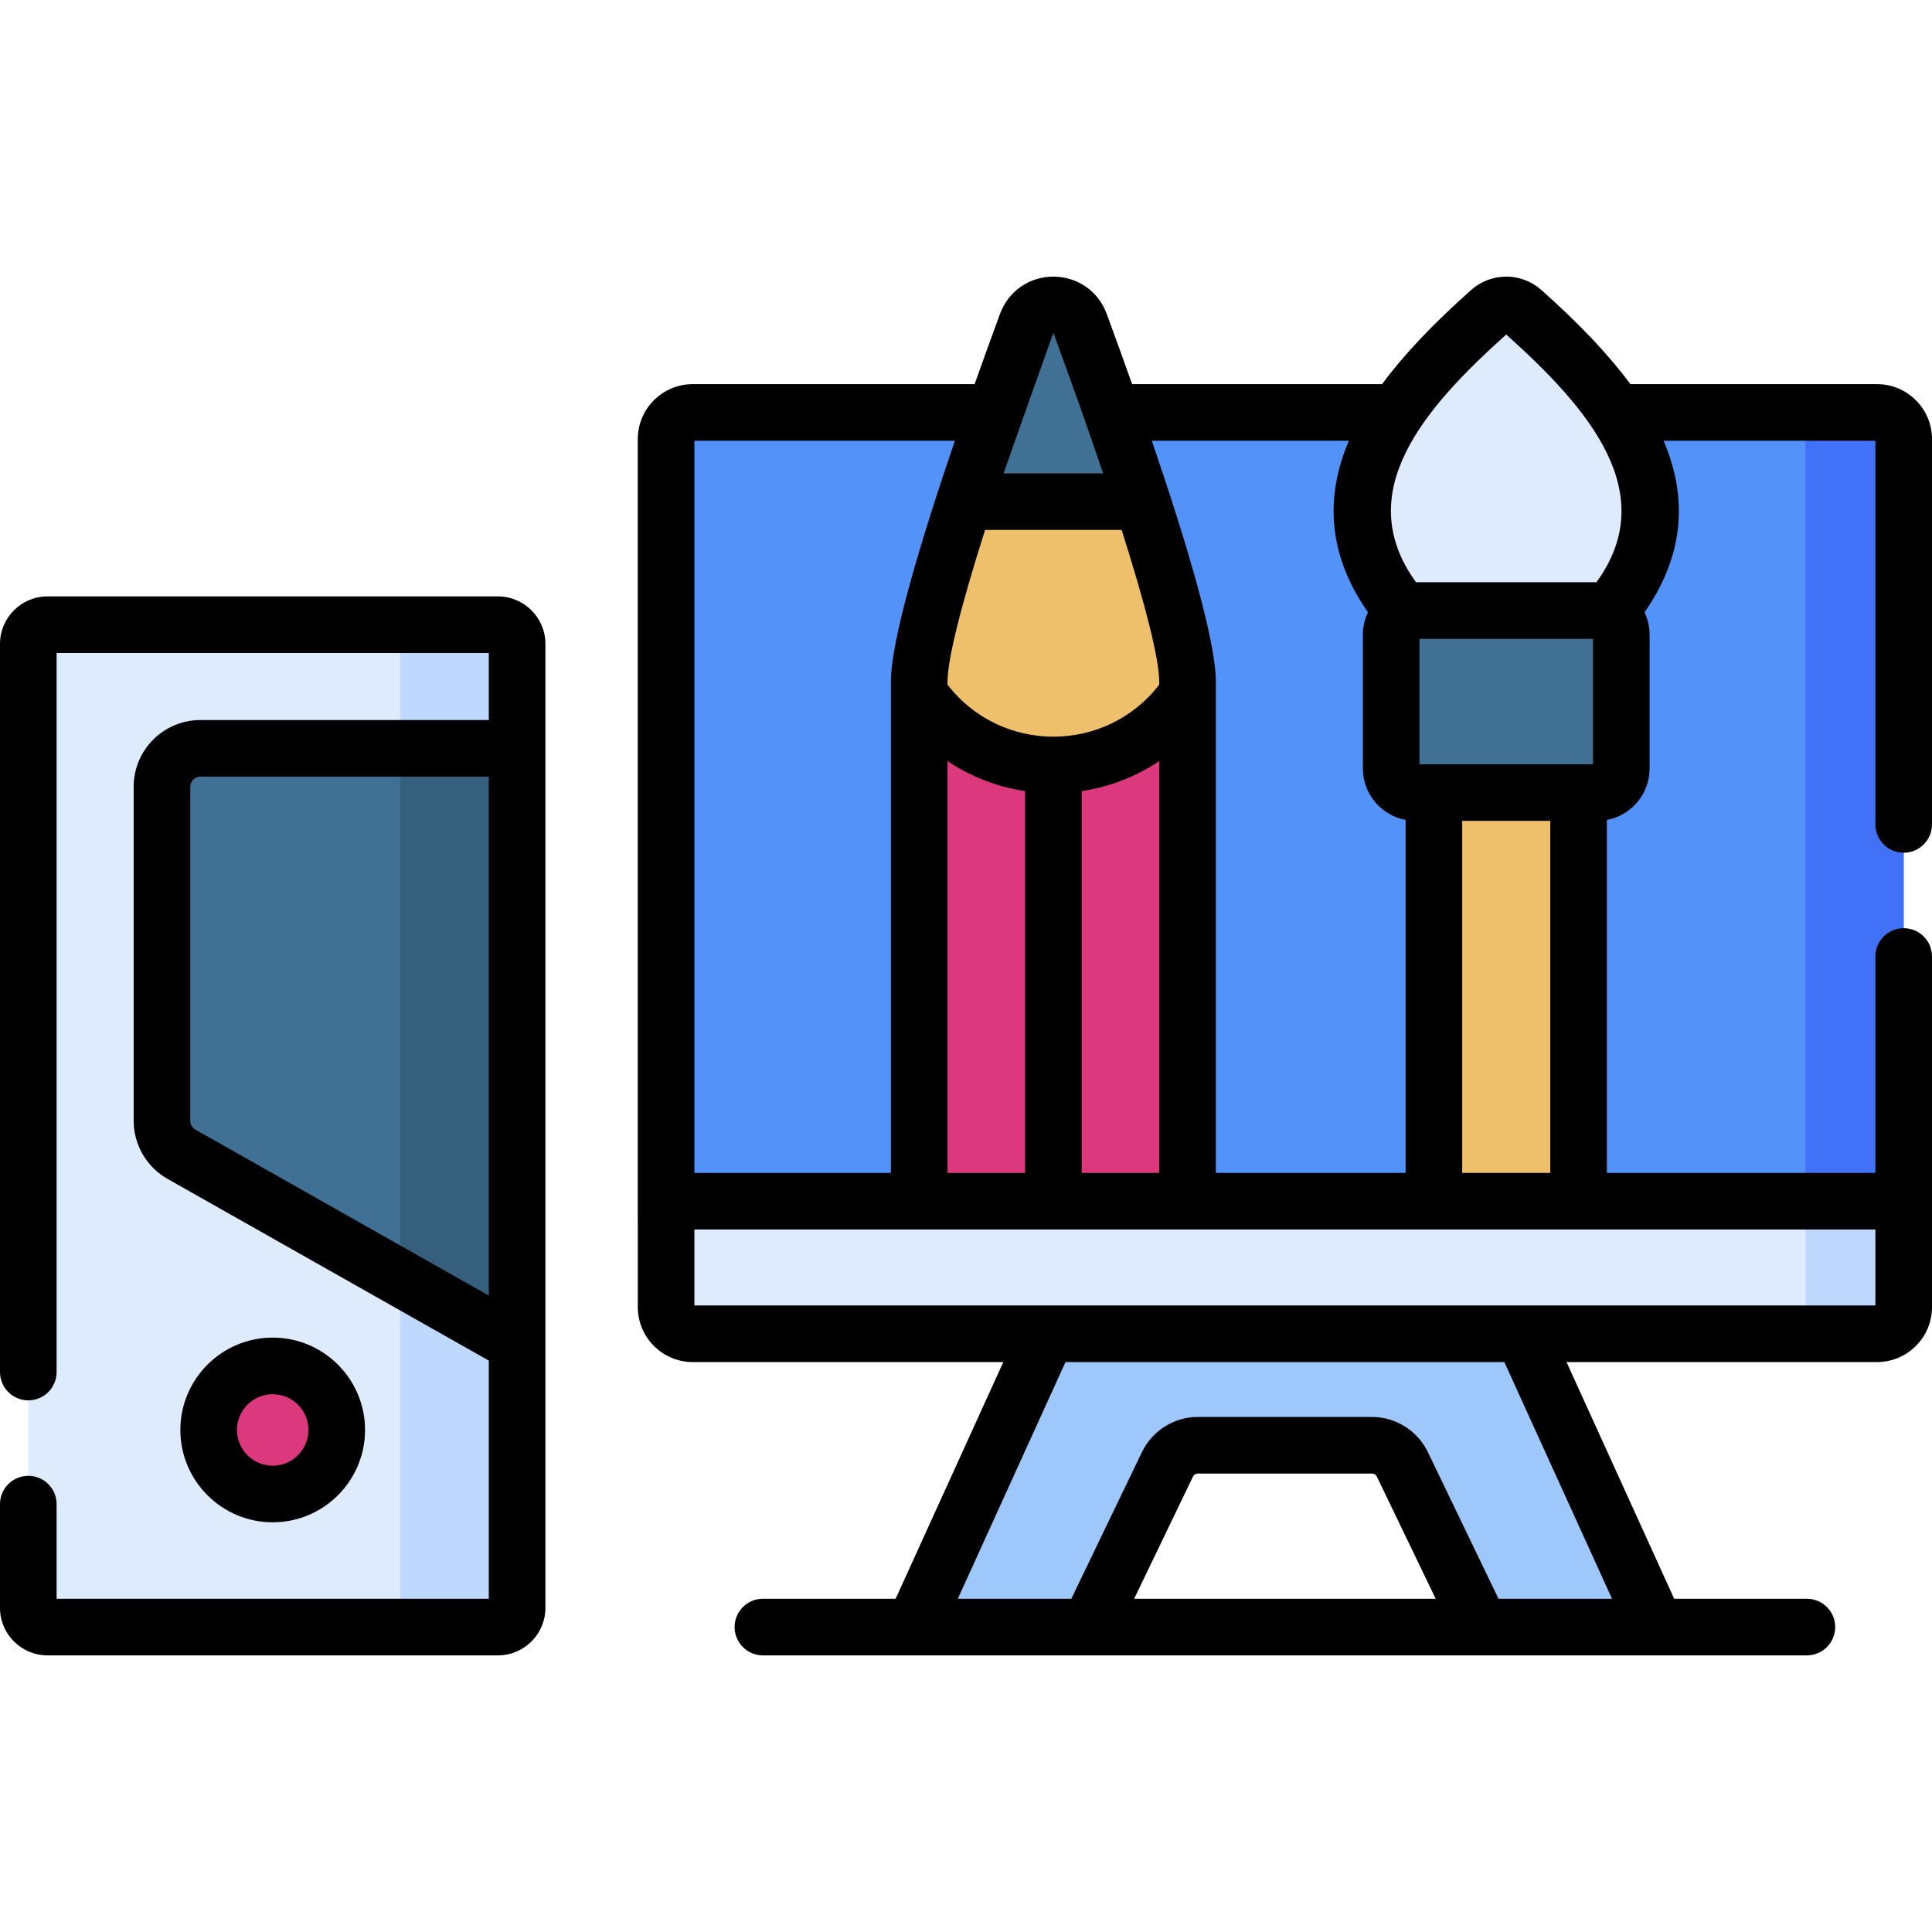 <svg id="Capa_1" enable-background="new 0 0 512 512" height="512" viewBox="0 0 512 512" width="512" xmlns="http://www.w3.org/2000/svg"><g><g><g><path d="m392.407 431.192h46.441l-38.74-85.153h-119.193l-38.74 85.153h46.441l20.782-43.145c1.484-3.081 4.602-5.04 8.022-5.04h46.184c3.42 0 6.538 1.959 8.022 5.04z" fill="#9ec8fc"/><path d="m504.5 323.419h-327.976v-207.054c0-3.905 3.165-7.07 7.07-7.07h313.836c3.905 0 7.07 3.165 7.07 7.07z" fill="#5392f9"/><path d="m497.43 109.295h-26c3.905 0 7.07 3.165 7.07 7.07v207.055h26v-207.055c0-3.905-3.165-7.07-7.07-7.07z" fill="#4071f7"/><g><g><path d="m394.883 82.434c-34.489 30.667-50.492 59.707-10.165 92.036h28.902c40.327-32.329 24.324-61.368-10.165-92.036-2.439-2.168-6.133-2.168-8.572 0z" fill="#ddebfd"/><path d="m380.001 204.701h38.336v113.637h-38.336z" fill="#eec06b"/><path d="m368.676 203.656v-35.47c0-3.526 2.858-6.385 6.384-6.385h48.217c3.526 0 6.384 2.858 6.384 6.385v35.47c0 3.526-2.858 6.385-6.384 6.385h-48.217c-3.525-.001-6.384-2.859-6.384-6.385z" fill="#407194"/></g><g><path d="m243.599 180.654c0 42.987-.003 137.684-.003 137.684h71.112s.001-90.085.001-137.684c0-15.308-18.084-66.676-28.458-94.887-2.43-6.608-11.769-6.608-14.199 0-10.375 28.211-28.453 79.579-28.453 94.887z" fill="#db387e"/><path d="m286.251 85.766c3.673 9.959 8.299 22.815 12.749 35.943 8.144 24.053 15.709 49.037 15.709 58.944v3.225c-7.724 11.376-20.768 18.858-35.554 18.858-14.787 0-27.832-7.482-35.556-18.858v-3.225c0-9.907 7.568-34.891 15.712-58.944 4.45-13.128 9.079-25.984 12.742-35.943 2.434-6.611 11.774-6.611 14.198 0z" fill="#eec06b"/><path d="m272.052 85.766c-4.708 12.803-11 30.372-16.473 47.179h47.146c-5.473-16.806-11.766-34.376-16.474-47.179-2.43-6.608-11.769-6.608-14.199 0z" fill="#407194"/></g></g><path d="m504.5 318.337h-327.976v28.056c0 3.905 3.165 7.07 7.07 7.07h313.836c3.905 0 7.07-3.165 7.07-7.07z" fill="#ddebfd"/><path d="m478.5 318.337v28.056c0 3.905-3.165 7.07-7.07 7.07h26c3.905 0 7.07-3.165 7.07-7.07v-28.056z" fill="#bed9fd"/><g><path d="m7.5 170.637v255.473c0 2.807 2.275 5.082 5.082 5.082h119.376c2.807 0 5.082-2.275 5.082-5.082v-255.473c0-2.807-2.275-5.082-5.082-5.082h-119.376c-2.807 0-5.082 2.275-5.082 5.082z" fill="#ddebfd"/><path d="m131.958 165.555h-31c2.807 0 5.082 2.275 5.082 5.082v255.473c0 2.807-2.275 5.082-5.082 5.082h31c2.807 0 5.082-2.275 5.082-5.082v-255.473c-.001-2.807-2.276-5.082-5.082-5.082z" fill="#bed9fd"/><circle cx="72.27" cy="378.953" fill="#db387e" r="16.973"/><path d="m137.039 198.323h-83.949c-5.613 0-10.164 4.55-10.164 10.164v88.552c0 3.663 1.971 7.043 5.16 8.846l88.953 50.318z" fill="#407194"/><path d="m106.039 338.667 31 17.536v-157.88h-31z" fill="#365f7e"/></g></g></g><g><path d="m504.5 225.979c4.143 0 7.5-3.358 7.5-7.5v-102.12c0-8.028-6.536-14.56-14.57-14.56h-65.36c-5.742-7.779-13.527-15.99-23.639-24.987-5.282-4.672-13.243-4.671-18.535.012-10.107 8.989-17.89 17.197-23.631 24.975h-66.244c-2.258-6.364-4.529-12.635-6.731-18.622-2.204-5.994-7.753-9.867-14.138-9.868-6.384 0-11.934 3.873-14.139 9.868-2.201 5.987-4.473 12.258-6.731 18.622h-74.692c-8.034 0-14.57 6.532-14.57 14.56v207.06c0 .026.004.051.004.077v22.896c0 8.034 6.536 14.57 14.57 14.57h82.293l-28.536 62.729h-35.175c-4.143 0-7.5 3.358-7.5 7.5s3.357 7.5 7.5 7.5h276.672c4.143 0 7.5-3.358 7.5-7.5s-3.357-7.5-7.5-7.5h-35.169l-28.535-62.729h82.287c8.033 0 14.569-6.536 14.569-14.57v-92.914c0-4.142-3.357-7.5-7.5-7.5s-7.5 3.358-7.5 7.5v57.357h-71.16v-93.544c6.435-1.207 11.322-6.858 11.322-13.637v-35.47c0-2.123-.493-4.128-1.349-5.929 10.081-14.409 11.818-29.639 5.053-45.457h56.134v101.68c0 4.143 3.357 7.501 7.5 7.501zm-105.33-137.327c22.019 19.722 41.063 42.046 23.908 65.648h-47.817c-17.191-23.649 1.848-45.898 23.909-65.648zm-22.994 113.887v-33.239h45.986v33.239zm-18.706-85.74c-6.509 15.215-5.403 30.506 5.055 45.455-.856 1.802-1.349 3.807-1.349 5.931v35.47c0 6.78 4.888 12.431 11.324 13.637v93.544h-50.292v-130.183c0-10.938-7.767-36.923-16.962-63.854zm-70.815 194.037v-101.183c7.403-1.112 14.41-3.846 20.553-7.962v109.145zm-35.558 0v-109.145c6.144 4.116 13.154 6.85 20.558 7.963v101.183h-20.558zm56.112-130.183v.797c-14.202 18.372-41.91 18.368-56.11 0v-.797c0-5.89 3.545-20.037 9.954-40.209h36.199c6.411 20.176 9.957 34.323 9.957 40.209zm-28.102-92.343c.039-.009.079-.017.065-.044.007.011.021.038.039.087 4.967 13.506 9.365 25.953 13.12 37.09h-26.36c1.486-4.405 13.133-37.122 13.136-37.133zm-26.05 28.489c-9.193 26.927-16.96 52.908-16.96 63.854v130.184h-52.077v-194.038zm47.5 306.892 15.604-32.395c.229-.479.724-.788 1.259-.788h46.18c.54 0 1.042.316 1.273.795l15.601 32.387h-79.917zm126.642 0h-30.076l-18.742-38.909c-2.726-5.633-8.527-9.273-14.781-9.273h-46.18c-6.267 0-12.068 3.647-14.776 9.285l-18.736 38.897h-30.077l28.536-62.729h116.297zm69.801-77.729h-312.977v-20.126h312.977zm-109.5-35.126v-93.297h23.34v93.297z"/><path d="m96.742 378.952c0-13.494-10.979-24.473-24.473-24.473s-24.473 10.979-24.473 24.473c0 13.495 10.979 24.473 24.473 24.473s24.473-10.979 24.473-24.473zm-33.945 0c0-5.223 4.249-9.473 9.473-9.473s9.473 4.25 9.473 9.473c0 5.224-4.249 9.473-9.473 9.473s-9.473-4.25-9.473-9.473z"/><path d="m144.539 356.327v-185.691c0-6.938-5.645-12.582-12.582-12.582h-119.375c-6.937 0-12.582 5.644-12.582 12.582v192.973c0 4.142 3.357 7.5 7.5 7.5s7.5-3.358 7.5-7.5v-190.555h114.539v17.768h-76.448c-9.74 0-17.664 7.924-17.664 17.664v88.552c0 6.354 3.436 12.244 8.967 15.374l85.146 48.164v63.115h-114.54v-25.082c0-4.142-3.357-7.5-7.5-7.5s-7.5 3.358-7.5 7.5v27.5c0 6.938 5.645 12.582 12.582 12.582h119.375c6.938 0 12.582-5.644 12.582-12.582zm-92.76-56.971c-.834-.472-1.353-1.361-1.353-2.319v-88.552c0-1.469 1.195-2.664 2.664-2.664h76.448v137.521z"/></g></g></svg>